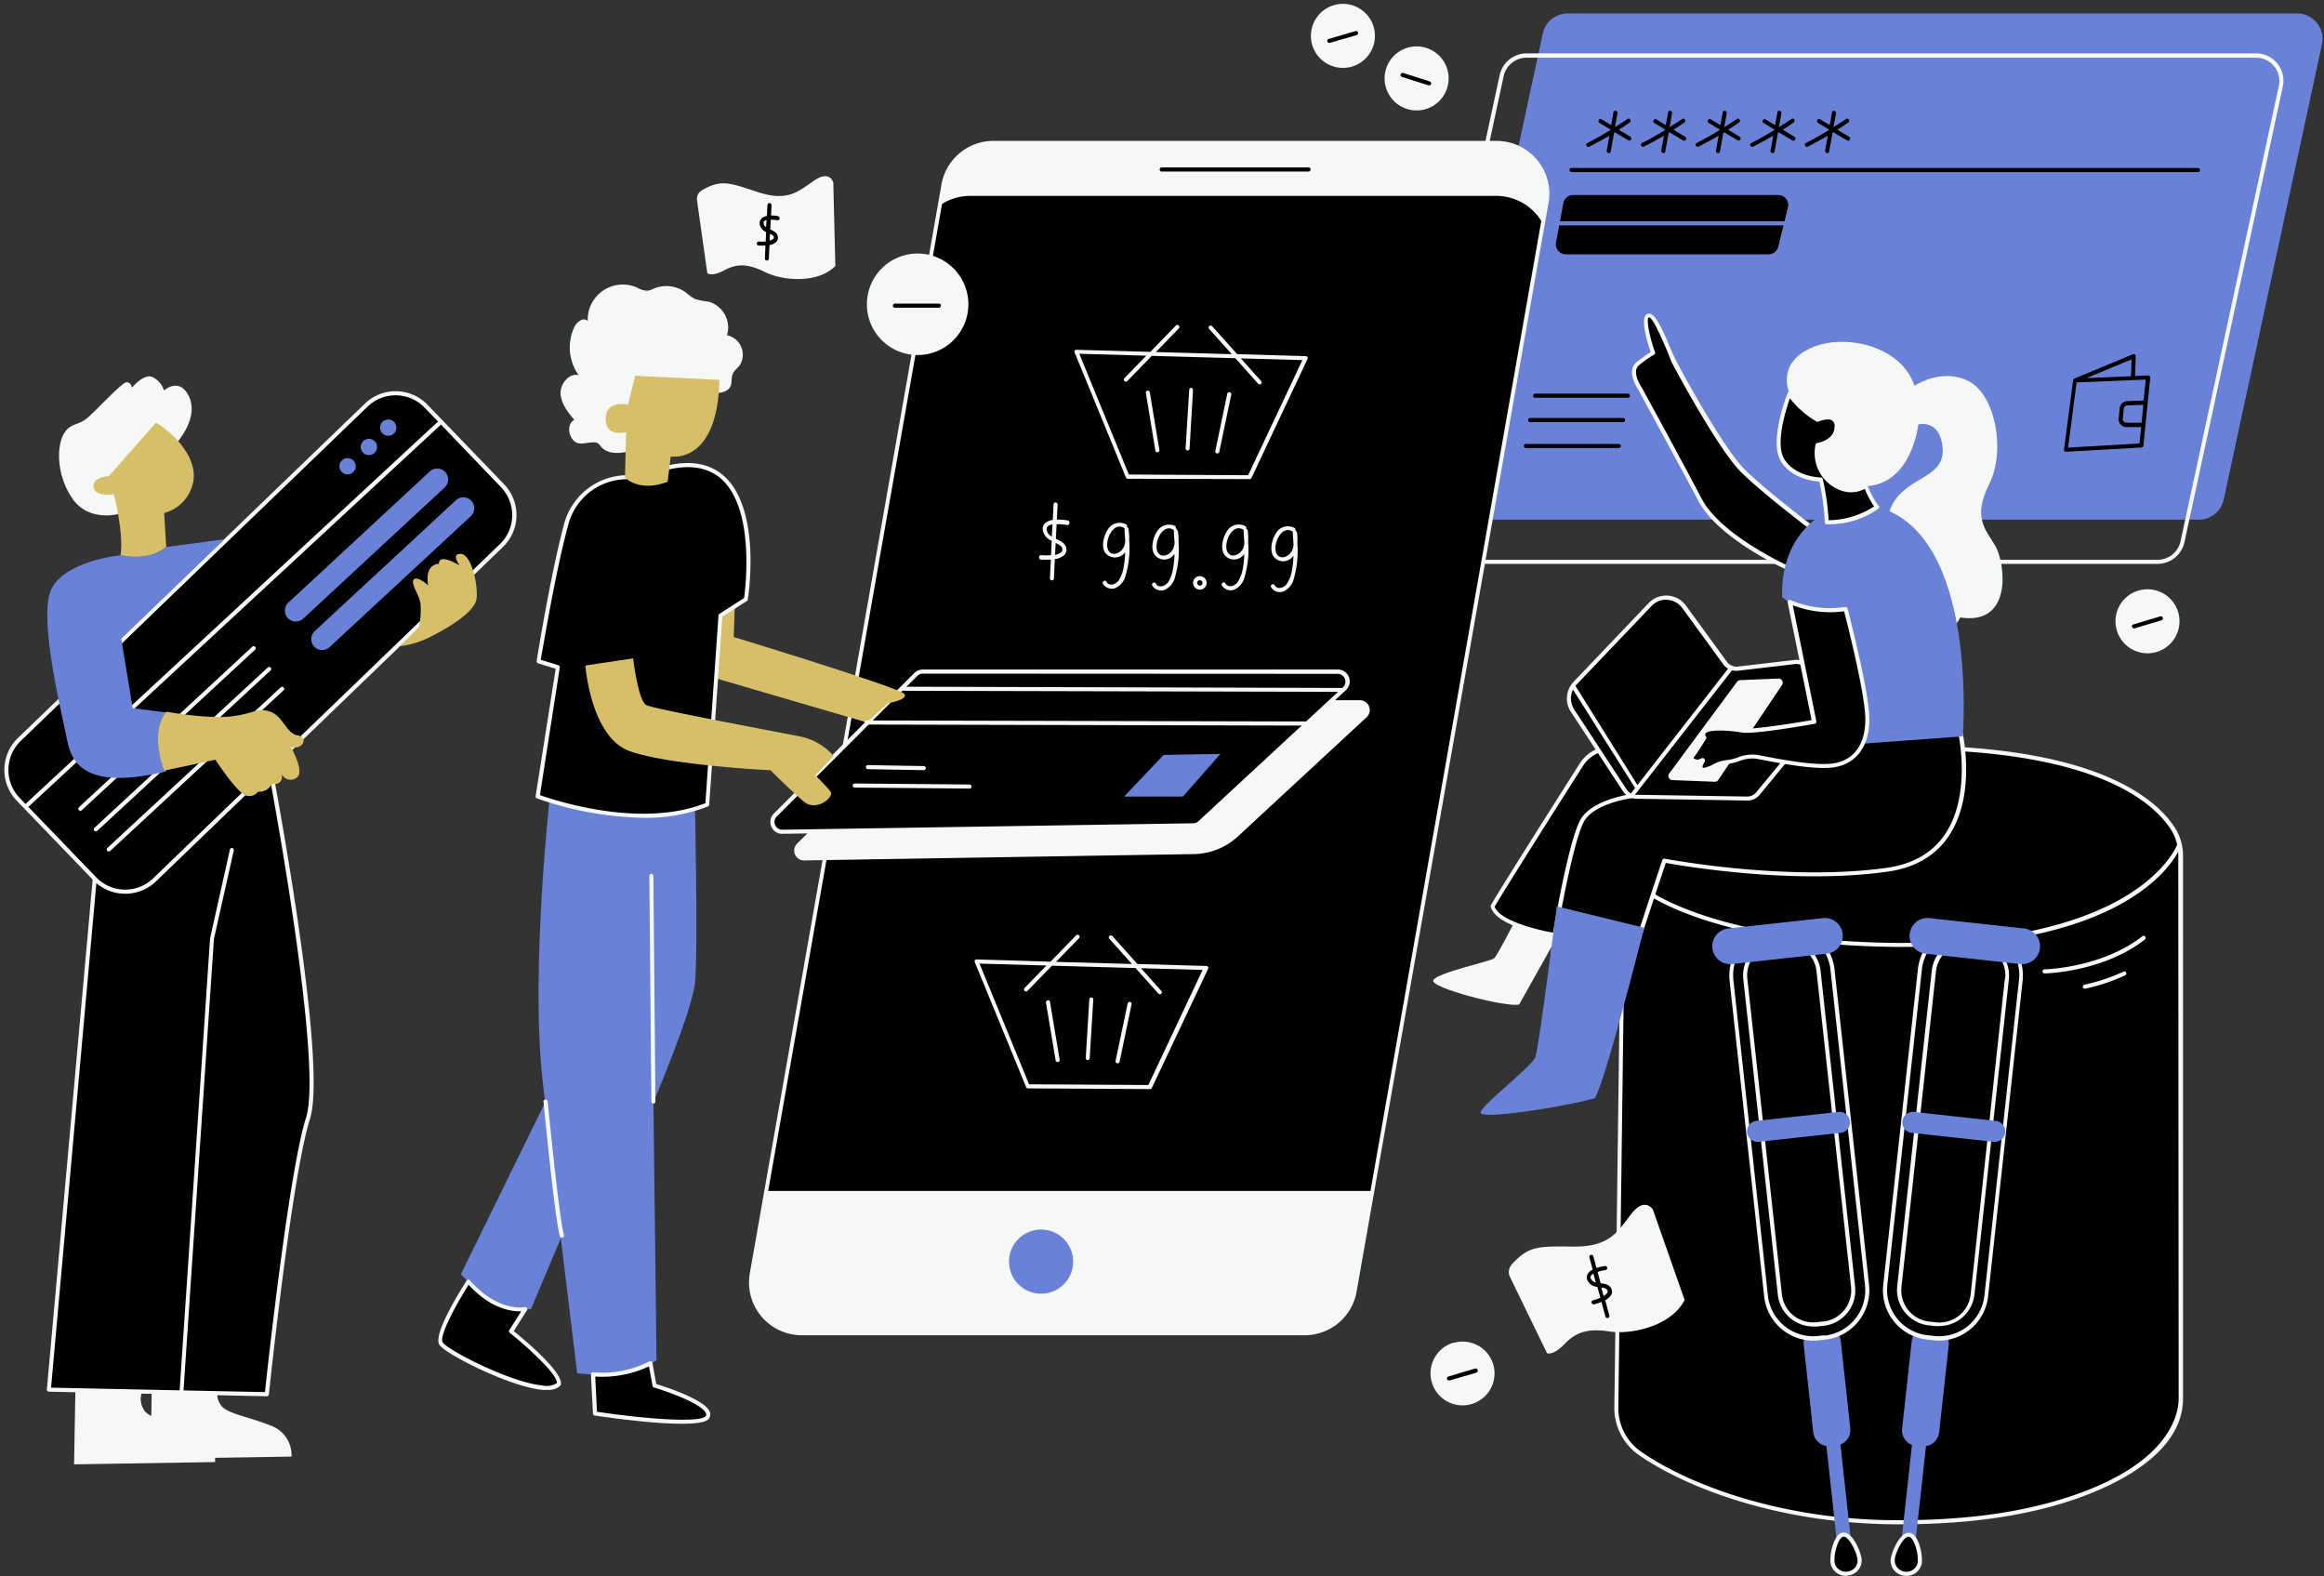 <?xml version="1.0" encoding="UTF-8" standalone="no"?><svg xmlns="http://www.w3.org/2000/svg" xmlns:xlink="http://www.w3.org/1999/xlink" data-name="Layer 2" fill="#f6f8f7" height="288.5" preserveAspectRatio="xMidYMid meet" version="1" viewBox="-0.8 -0.7 425.5 288.5" width="425.5" zoomAndPan="magnify"><rect x="-0.8" y="-0.7" width="425.5" height="288.5" fill="#333333" stroke="none"/><g id="change1_1"><path d="M295.77,161.12s14.14-26.05,56.93-24.93c31,.81,41.12,9.83,44.32,14.73a9.12,9.12,0,0,1,1.45,5V255.3c0,10.43-13.94,16.46-22.19,18.93-9.51,2.84-19.63,3.72-29.53,3.72-23.1,0-39.71-7.38-47.25-12.55a10.18,10.18,0,0,1-4.41-8.51l1.05-76.42Z" fill="#000000" fill-rule="evenodd"/></g><g id="change2_1"><path d="M397.34,150.72c-3.42-5.22-13.76-14.1-44.63-14.91-42.52-1.09-57.13,24.87-57.27,25.13a.41.41,0,0,0-.05.18l.38,19.35-1,76.42a10.51,10.51,0,0,0,4.57,8.82c8.89,6.1,26,12.62,47.46,12.62,11.52,0,21.22-1.22,29.64-3.74,6.75-2,22.45-7.94,22.45-19.29V155.94A9.51,9.51,0,0,0,397.34,150.72Zm.75,104.58c0,2.82-1.58,12.49-21.91,18.57-8.36,2.5-18,3.71-29.43,3.71-21.26,0-38.24-6.45-47-12.49a9.74,9.74,0,0,1-4.25-8.19l1-76.43h0l-.37-19.25c.93-1.61,15.67-25.72,56.54-24.65,30.53.8,40.68,9.47,44,14.57a8.58,8.58,0,0,1,1.14,2.77l0,0c0,.05-1.75,4.63-8.89,9.11-6.5,4.08-18.89,8.88-41.17,8.88h-1.3c-28.55-.24-41.85-7.46-44.23-8.91a.37.37,0,0,0-.39.64c2.41,1.47,15.87,8.78,44.61,9h1.35c38,0,48.09-13.47,50.23-17.43,0,.24,0,.47,0,.71Z" fill="inherit"/></g><g id="change1_2"><path d="M118.28,248.84l.74,4.09s10.89,3.26,9.77,5.68-20.65-.56-20.65-.56l-.37-7.17C114.37,251.26,118.28,248.84,118.28,248.84Zm-33.3-15s-6.14,9.49-5,11.35,18.8,10.6,21.59,7.44c.55-2.23-8.75-9.67-8.75-9.67l2.61-4.1S90.37,240,85,233.86Z" fill="#000000" fill-rule="evenodd"/></g><g id="change2_2"><path d="M52.57,265.93l-14,.23a4.62,4.62,0,0,1,0,.77l-25.81.42L13,254l12.14.28a3.67,3.67,0,0,0,.7,3.49,4.28,4.28,0,0,0,1.06.72L27,253l12.14.28a3.64,3.64,0,0,0,.7,3.49c1.4,1.4,4.74,1.82,8.93,3.49A5.72,5.72,0,0,1,52.57,265.93Z" fill="inherit" fill-rule="evenodd"/></g><g id="change1_3"><path d="M48.33,138.14S58.93,193.4,55.58,204s-7.53,50.51-7.53,50.51l-39.91-.83,8.4-93.53Z" fill="#000000" fill-rule="evenodd"/></g><g id="change2_3"><path d="M48.05,254.89h0l-39.91-.84a.37.37,0,0,1-.27-.13.34.34,0,0,1-.09-.28l8.4-93.52a.4.4,0,0,1,.16-.28l31.78-22a.39.39,0,0,1,.36,0,.41.41,0,0,1,.23.28c.43,2.26,10.58,55.47,7.24,66s-7.48,50-7.52,50.44A.38.38,0,0,1,48.05,254.89Zm-39.5-1.58,39.16.82c.42-3.93,4.36-40.25,7.52-50.24,3.1-9.82-6.06-59.24-7.16-65.11L16.9,160.36Z" fill="inherit"/></g><g id="change2_4"><path d="M20.79,93.4s-5.39,1.49-8.37-2.89-2.79-9.58-1.58-11.72,2.6-1.49,4.37-3,6.33-6.52,7.16-6.52,1,1,1,1,2-2.51,3.62-2a4,4,0,0,1,2.24,2.52s2.51-2.33,4.28.55.28,6.42-2.05,9.12S20.79,93.4,20.79,93.4Z" fill="inherit"/></g><g id="change1_4"><path d="M91,99.15,27.5,160.35a7.75,7.75,0,0,1-11-.2l-14-14.53a7.75,7.75,0,0,1,.2-11l63.51-61.2a7.74,7.74,0,0,1,11,.2l14,14.53A7.75,7.75,0,0,1,91,99.15Z" fill="#000000" fill-rule="evenodd"/></g><g id="change3_1"><path d="M126.47,179c-.56,5.58-7.63,22-7.63,22l.56,47.26c-4.65,3.72-14.52,2.42-14.52,2.42s-1.37-11.32-3-24.71l-5.45,12.92c-6.28,1.39-12.84-6.35-12.84-6.35L99,201.12c-.16-1.41-.31-2.79-.46-4.1-2.23-19.9,1.3-51.53,1.3-51.53,12.65,5.21,26.61,1.49,26.61,1.49S127,173.4,126.47,179Z" fill="#6982d7" fill-rule="evenodd"/></g><g id="change3_2"><path d="M401.79,94.42H268.21a4.64,4.64,0,0,1-4.54-5.62l18-83.37a4.65,4.65,0,0,1,4.54-3.66H419.79a4.64,4.64,0,0,1,4.54,5.62l-18,83.37A4.65,4.65,0,0,1,401.79,94.42Z" fill="#6982d7"/></g><g id="change2_5"><path d="M394.25,102.52H260.67a5,5,0,0,1-4.9-6.08l18-83.37a5.06,5.06,0,0,1,4.91-4H412.26a5,5,0,0,1,4.9,6.08l-18,83.37A5.06,5.06,0,0,1,394.25,102.52ZM278.68,9.86a4.29,4.29,0,0,0-4.17,3.37l-18,83.37a4.27,4.27,0,0,0,4.17,5.17H394.25a4.31,4.31,0,0,0,4.18-3.37l18-83.37a4.27,4.27,0,0,0-4.17-5.17Z" fill="inherit"/></g><g id="change1_5"><path d="M238.06,243.35H146a9.29,9.29,0,0,1-9.15-10.9l35.14-199.3a9.29,9.29,0,0,1,9.15-7.68H273.2a9.3,9.3,0,0,1,9.15,10.91L247.21,235.67A9.29,9.29,0,0,1,238.06,243.35Z" fill="#000000" fill-rule="evenodd"/></g><g id="change2_6"><path d="M238.06,243.72H146a9.67,9.67,0,0,1-9.52-11.34L171.57,33.09a9.66,9.66,0,0,1,9.52-8H273.2a9.66,9.66,0,0,1,9.52,11.34l-35.14,199.3A9.65,9.65,0,0,1,238.06,243.72Zm-57-217.87a8.91,8.91,0,0,0-8.78,7.37L137.17,232.51A8.91,8.91,0,0,0,146,243h92.11a8.9,8.9,0,0,0,8.78-7.36L282,36.31a8.91,8.91,0,0,0-8.78-10.46Z" fill="inherit"/></g><g id="change1_6"><path d="M358.09,133.12s5.4,22.79-13.39,25.39S304,156.84,304,156.84s-9.86,29.39-10.23,32.56h-.08a39.51,39.51,0,0,1-11.27-3.16h0l1.49-15.81s-10.42-1.67-11.35-5.21c.46-1.06,11.95-19.16,16.25-25.94a6.49,6.49,0,0,1,4.58-2.93l46.52-6.29Z" fill="#000000" fill-rule="evenodd"/></g><g id="change2_7"><path d="M293.72,189.77h-.05a39.92,39.92,0,0,1-11.45-3.19.37.37,0,0,1-.22-.38l1.46-15.47c-1.88-.33-10.42-2-11.31-5.42a.36.36,0,0,1,0-.25c.46-1.07,11.54-18.53,16.28-26a6.79,6.79,0,0,1,4.84-3.1l46.52-6.29a.2.2,0,0,1,.11,0l18.24,3.07a.37.37,0,0,1,.3.28c.11.48,2.71,11.8-2.52,19.44-2.44,3.57-6.21,5.72-11.19,6.41-17.4,2.42-37.74-1.1-40.54-1.61-1.06,3.15-9.77,29.25-10.12,32.17a.35.35,0,0,1-.14.25A.38.38,0,0,1,293.72,189.77Zm-11-3.77a39.38,39.38,0,0,0,10.64,3c.9-4.55,9.8-31.1,10.19-32.26a.37.37,0,0,1,.43-.25c.21,0,22.11,4.24,40.62,1.67,4.76-.66,8.35-2.71,10.67-6.09,4.63-6.77,2.81-16.92,2.46-18.61l-17.92-3-46.47,6.29a6,6,0,0,0-4.31,2.75c-7.37,11.59-15.34,24.23-16.17,25.77.91,2.64,8.22,4.36,11,4.81a.37.37,0,0,1,.31.41Z" fill="inherit"/></g><g id="change1_7"><path d="M326.56,103.26s-12.42-5.58-16.05-12.42-11-20.37-11-20.37-2.23-3.14-.42-4.61a17.91,17.91,0,0,1,2.79-2s-2.23-6.35-.91-6.84,3.56,6.07,4.75,8.37,8.72,16.19,12.7,20.1S331,95.93,331,95.93Z" fill="#000000" fill-rule="evenodd"/></g><g id="change2_8"><path d="M326.56,103.63a.37.37,0,0,1-.15,0c-.52-.23-12.58-5.71-16.23-12.59s-10.95-20.23-11-20.36-2.39-3.41-.33-5.08a23.09,23.09,0,0,1,2.57-1.84c-.73-2.14-2-6.48-.58-7,1.22-.45,2.41,2.1,4.08,6,.42,1,.82,1.92,1.13,2.52,1.31,2.53,8.75,16.18,12.63,20s12.43,10.3,12.52,10.36a.4.4,0,0,1,.1.5l-4.4,7.32A.36.36,0,0,1,326.56,103.63ZM301.14,57.41h-.06c-.45.17-.05,3,1.13,6.36a.36.36,0,0,1-.18.46,18.91,18.91,0,0,0-2.72,1.91c-1.52,1.23.46,4.07.48,4.1s7.47,13.65,11,20.41c3.22,6.06,13.66,11.21,15.57,12.11l4-6.74c-1.49-1.14-8.77-6.74-12.33-10.23-3.95-3.88-11.45-17.64-12.76-20.18C305,65,304.64,64,304.21,63,303.55,61.49,301.82,57.41,301.14,57.41Z" fill="inherit"/></g><g id="change2_9"><path d="M326.84,71.3s-2.51-5.3,3.77-8.23,16.74-.42,19.11,6.84c0,0,5-3.35,9.91-.84s6.84,12.7,3.77,18.84-.7,8.23,1.11,11.3,3.35,14.65-6.42,13.12c0,0-4.18,8.51-11.58,3.07s.42-14.24.42-14.24-3.91-4.88-1.12-9.76,9.49-4.61,9.07-10.05S350.42,77,350.42,77s-1.12,10.89-9.63,11.31l-3.07,2.79-3.07-.28-3.21-6-3.35-6.7Z" fill="inherit"/></g><g id="change2_10"><path d="M171.28,36.89l.66-3.74a9.29,9.29,0,0,1,9.15-7.68H273.2a9.3,9.3,0,0,1,9.15,10.91l-.68,3.84a9.7,9.7,0,0,0-8.52-5.06H176.81A9.72,9.72,0,0,0,171.28,36.89ZM139.47,217.3l-2.67,15.15a9.29,9.29,0,0,0,9.15,10.9h92.11a9.29,9.29,0,0,0,9.15-7.68l3.24-18.37Z" fill="inherit" fill-rule="evenodd"/></g><g id="change2_11"><path d="M145.19,153.68,170.91,128a1.79,1.79,0,0,1,1.27-.53h76a1.8,1.8,0,0,1,1.22,3.13l-23.54,21.8a12.11,12.11,0,0,1-8.06,3.24l-71.27,1.16A1.8,1.8,0,0,1,145.19,153.68Z" fill="inherit"/></g><g id="change1_8"><path d="M141.15,148.48l25.72-25.72a1.8,1.8,0,0,1,1.27-.53h76a1.81,1.81,0,0,1,1.23,3.13l-26.45,24.5a1.83,1.83,0,0,1-1.2.48l-75.23,1.22A1.8,1.8,0,0,1,141.15,148.48Z" fill="#000000" fill-rule="evenodd"/></g><g id="change2_12"><path d="M142.42,151.93a2.13,2.13,0,0,1-2-1.33,2.15,2.15,0,0,1,.46-2.38L166.6,122.5a2.19,2.19,0,0,1,1.54-.64h76a2.17,2.17,0,0,1,1.48,3.77l-26.45,24.5a2.13,2.13,0,0,1-1.44.58l-75.23,1.22Zm25.72-29.32a1.42,1.42,0,0,0-1,.42l-25.71,25.72a1.39,1.39,0,0,0-.31,1.56,1.41,1.41,0,0,0,1.31.87h0L217.68,150a1.37,1.37,0,0,0,.94-.38l26.45-24.5a1.42,1.42,0,0,0-1-2.47Zm-27,25.87h0Z" fill="inherit"/></g><g id="change4_1"><path d="M133.72,110.51l-.18,5.4s30.51,9.3,31.25,10.42-3,1.67-3,1.67l-3.91,3.54-27.35-8,.56-11.54Z" fill="#d7be69"/></g><g id="change3_3"><path d="M222.65,137.3l-6.88,7.82H205l7.25-7.63Z" fill="#6982d7"/></g><g id="change2_13"><path d="M168.33,140.28h0l-10.23-.18a.38.38,0,0,1-.37-.38.37.37,0,0,1,.37-.37h0l10.23.18a.38.38,0,0,1,.37.39A.37.37,0,0,1,168.33,140.28Zm8.74,3a.37.37,0,0,0-.37-.38l-21-.18h0a.37.37,0,0,0-.38.37.38.38,0,0,0,.37.38l21,.18h0A.36.36,0,0,0,177.07,143.26Zm61.59-11.54a.38.38,0,0,0-.38-.37l-80.37-.19h0a.38.38,0,1,0,0,.75l80.37.19h0A.38.38,0,0,0,238.66,131.72Zm6.51-6.14a.38.38,0,0,0-.38-.37L164.42,125h0a.38.38,0,1,0,0,.75l80.37.19h0A.38.38,0,0,0,245.17,125.58Z" fill="inherit"/></g><g id="change2_14"><path d="M250.69,4.19A5.86,5.86,0,1,1,243.4.25,5.86,5.86,0,0,1,250.69,4.19Zm9.65,3.88a5.86,5.86,0,1,0,3.81,7.36A5.85,5.85,0,0,0,260.34,8.07Z" fill="inherit" fill-rule="evenodd"/></g><g id="change1_9"><path d="M242.59,7.16a.38.38,0,0,1-.36-.27.36.36,0,0,1,.25-.46L247.38,5a.36.36,0,0,1,.46.25.38.38,0,0,1-.25.47L242.7,7.14A.23.23,0,0,1,242.59,7.16Zm18.63,7.52a.38.38,0,0,0-.25-.47l-4.86-1.55a.38.38,0,0,0-.47.25.36.36,0,0,0,.24.47l4.87,1.54a.22.22,0,0,0,.11,0A.38.38,0,0,0,261.22,14.68Z" fill="#000000"/></g><g id="change2_15"><path d="M238.58,64.67a.35.35,0,0,0-.3-.18l-12.56-.36L221.12,59a.37.37,0,0,0-.53,0,.38.38,0,0,0,0,.53l4.13,4.6-13.89-.39,4.2-4.33a.37.37,0,0,0-.54-.52l-4.68,4.82-13.53-.38a.35.35,0,0,0-.32.16.36.36,0,0,0,0,.35l9.38,22.86a.39.39,0,0,0,.34.24L228,87h0a.38.38,0,0,0,.34-.22L238.6,65A.34.34,0,0,0,238.58,64.67ZM227.72,86.29l-21.84-.13-9.07-22.1,12.26.35-4,4.11a.37.37,0,0,0,0,.53.36.36,0,0,0,.26.11.39.39,0,0,0,.27-.11l4.48-4.61,15.3.43,4.17,4.67a.39.39,0,0,0,.28.12.38.38,0,0,0,.25-.09.37.37,0,0,0,0-.53l-3.7-4.14,11.27.32Zm-18-15.18,1.75,10.54a.38.38,0,0,1-.31.44h-.06a.38.38,0,0,1-.37-.31L209,71.23a.36.36,0,0,1,.31-.43A.37.37,0,0,1,209.71,71.11Zm14.91.44L222.44,82a.38.38,0,0,1-.37.3H222a.38.38,0,0,1-.29-.45l2.19-10.46a.37.37,0,1,1,.73.15Zm-7-.85L217,81.41a.37.37,0,0,1-.38.35h0a.37.37,0,0,1-.35-.39l.66-10.72a.35.35,0,0,1,.39-.35A.38.38,0,0,1,217.61,70.7ZM220,176.12l-12.55-.36-4.6-5.13a.37.37,0,0,0-.53,0,.38.38,0,0,0,0,.53l4.12,4.6-13.89-.39,4.21-4.33a.37.37,0,0,0-.54-.52l-4.68,4.82L178,174.92a.37.37,0,0,0-.32.17.36.36,0,0,0,0,.35l9.39,22.86a.37.37,0,0,0,.34.23l22.34.13h0a.38.38,0,0,0,.34-.21l10.3-21.8a.34.34,0,0,0,0-.35A.35.35,0,0,0,220,176.12Zm-10.55,21.79-21.84-.13-9.07-22.09,12.25.35-4,4.11a.38.38,0,0,0,.27.64.36.36,0,0,0,.27-.12l4.48-4.6,15.29.43,4.18,4.67a.39.39,0,0,0,.28.12.38.38,0,0,0,.25-.09.37.37,0,0,0,0-.53l-3.7-4.14,11.27.32Zm-18-15.18,1.76,10.55a.38.38,0,0,1-.31.43h-.06a.38.38,0,0,1-.37-.32l-1.76-10.54a.39.39,0,0,1,.31-.44A.38.38,0,0,1,191.47,182.73Zm14.92.45-2.18,10.47a.38.38,0,0,1-.37.29h-.08a.39.39,0,0,1-.29-.45L205.66,183a.37.37,0,0,1,.44-.29A.39.39,0,0,1,206.39,183.18Zm-7-.86L198.71,193a.37.37,0,0,1-.37.35h0a.37.37,0,0,1-.35-.4l.65-10.71a.38.38,0,0,1,.4-.35A.36.36,0,0,1,199.37,182.32Zm-9.58-80.57c.09,0,.39,0,.81,0s.62,0,1,0l-.17,3.4a.38.38,0,0,0,.36.39h0a.37.37,0,0,0,.37-.36l.17-3.53a3.39,3.39,0,0,0,1.67-.7,1.4,1.4,0,0,0,.46-1c0-1.11-1-1.58-1.88-2l-.06,0,.13-2.69a10,10,0,0,1,1.86.14A.37.37,0,0,0,195,95a.37.37,0,0,0-.3-.43,9.8,9.8,0,0,0-2-.16l.14-2.74a.39.39,0,0,0-.36-.4.37.37,0,0,0-.39.36l-.14,2.85a2.65,2.65,0,0,0-1.35.54,1.44,1.44,0,0,0-.48,1.26,2.52,2.52,0,0,0,1.64,2l-.13,2.64a10.65,10.65,0,0,1-1.77,0,.36.36,0,0,0-.4.35A.37.37,0,0,0,189.79,101.75Zm1.06-5.49a.69.69,0,0,1,.23-.64,1.67,1.67,0,0,1,.81-.34l-.11,2.23A1.58,1.58,0,0,1,190.85,96.26Zm1.63,2.44c.76.36,1.23.65,1.23,1.2a.64.64,0,0,1-.22.49,2.46,2.46,0,0,1-1.12.47ZM204,105.59c-.5.66-1.71,1.12-2.22.2-.23-.43-.87-.05-.64.38a1.89,1.89,0,0,0,2.31.76,3.46,3.46,0,0,0,1.86-2.33,17.77,17.77,0,0,0,.63-6.42,10.82,10.82,0,0,0-.12-2.06.39.39,0,0,0-.28-.33.37.37,0,0,0-.13-.48,2.53,2.53,0,0,0-3.43,1c-.71,1.1-1.19,3-.44,4.18a2.31,2.31,0,0,0,3.66-.1,15.76,15.76,0,0,1-.23,2.47A6.64,6.64,0,0,1,204,105.59Zm.82-5.94c-.49.87-1.91,1.54-2.62.51-1-1.5.76-5.55,2.83-4.2l.06,0a.51.51,0,0,0,0,.13c0,.76.1,1.52.13,2.28A3.3,3.3,0,0,1,204.84,99.65Zm8.21,6.27c-.5.66-1.71,1.11-2.21.2-.23-.43-.88-.05-.65.37a1.89,1.89,0,0,0,2.31.77,3.46,3.46,0,0,0,1.86-2.33,18,18,0,0,0,.64-6.42,11.7,11.7,0,0,0-.13-2.06,1.07,1.07,0,0,1-.41-.81,2.54,2.54,0,0,0-3.43,1c-.71,1.1-1.18,3-.44,4.18a2.21,2.21,0,0,0,3.31.29,4.38,4.38,0,0,0,.36-.39,17.07,17.07,0,0,1-.24,2.47A6.55,6.55,0,0,1,213.05,105.92Zm.82-5.94c-.49.87-1.9,1.54-2.61.51-1-1.5.75-5.55,2.82-4.2l.06,0a.59.59,0,0,0,0,.14c0,.76.1,1.52.13,2.28A3.3,3.3,0,0,1,213.87,100Zm13.78-3.55a.4.4,0,0,0-.28-.34.36.36,0,0,0-.13-.47,2.53,2.53,0,0,0-3.43,1c-.71,1.11-1.19,3-.44,4.19a2.19,2.19,0,0,0,3.3.29,2.25,2.25,0,0,0,.36-.4,15.89,15.89,0,0,1-.23,2.48,6.69,6.69,0,0,1-1,2.71c-.5.66-1.72,1.11-2.22.19-.23-.42-.88,0-.64.38a1.88,1.88,0,0,0,2.31.76,3.4,3.4,0,0,0,1.85-2.33,17.53,17.53,0,0,0,.64-6.41A10.72,10.72,0,0,0,227.65,96.43Zm-1,3.53c-.49.87-1.91,1.53-2.62.5-1-1.5.76-5.54,2.83-4.19l.06,0a.59.59,0,0,0,0,.14c0,.75.1,1.51.13,2.27A3.54,3.54,0,0,1,226.65,100Zm10-3.2a.4.4,0,0,0-.28-.34.36.36,0,0,0-.13-.47,2.52,2.52,0,0,0-3.43,1c-.71,1.11-1.19,3-.44,4.19a2.21,2.21,0,0,0,3.31.29,4.48,4.48,0,0,0,.36-.4,16.94,16.94,0,0,1-.24,2.47,6.54,6.54,0,0,1-1,2.72c-.5.66-1.71,1.11-2.21.19-.24-.42-.88,0-.65.38a1.88,1.88,0,0,0,2.31.76,3.44,3.44,0,0,0,1.86-2.33,18,18,0,0,0,.64-6.41A11.57,11.57,0,0,0,236.68,96.76Zm-1,3.52c-.49.88-1.9,1.54-2.62.51-1-1.5.76-5.54,2.83-4.19l.06,0a.52.52,0,0,0,0,.14c0,.75.1,1.51.13,2.27A3.24,3.24,0,0,1,235.68,100.28ZM220.12,106a1.24,1.24,0,1,0-1.24,1.24A1.24,1.24,0,0,0,220.12,106Zm-1.73,0a.49.49,0,1,1,.49.49A.49.49,0,0,1,218.39,106Z" fill="inherit"/></g><g id="change1_10"><path d="M238.84,30.7h-27a.38.38,0,0,1,0-.75h27a.38.38,0,0,1,0,.75Z" fill="#000000"/></g><g id="change3_4"><path d="M195.68,230.23a5.87,5.87,0,1,1-5.86-5.86A5.86,5.86,0,0,1,195.68,230.23Z" fill="#6982d7"/></g><g id="change2_16"><path d="M176.5,55a9.29,9.29,0,1,1-9.29-9.29A9.29,9.29,0,0,1,176.5,55ZM126.82,36,128.7,49.3s.74.75,3.16-.55,4.47-1.12,7.44.37,9.49,2.23,12.84-1.12l-.37-15.25s-.56-2.42-3.54-.38-4.83,3.91-10.41,2.05c-5.11-1.7-6.64-2.31-10.13-.27A1.81,1.81,0,0,0,126.82,36Z" fill="inherit" fill-rule="evenodd"/></g><g id="change3_5"><path d="M342.88,92.09c18.7,4.89,15.68,42,15.68,42l-19.07,1.39-3-24.37c-7.12,1-11-2.51-11-2.51C325.16,96.28,334,92.93,334,92.93Z" fill="#6982d7"/></g><g id="change1_11"><path d="M332,76.19s3.49-1.54,3.49,1.25S332,80.79,332,80.79a6.9,6.9,0,0,0,4.74,8.1,5.4,5.4,0,0,0,4.05-.56s1.54,3.49,2.09,3.76a15.53,15.53,0,0,1-9.2,2.8,43.31,43.31,0,0,0-1.12-7.82s-4.75,0-7-3.49,1.26-12.28,1.26-12.28C328,73.82,332,76.19,332,76.19Z" fill="#000000" fill-rule="evenodd"/></g><g id="change2_17"><path d="M334.06,95.27h-.41a.38.38,0,0,1-.35-.36,42.33,42.33,0,0,0-1-7.46c-1.11-.07-5-.51-7-3.65-2.31-3.61,1.07-12.26,1.22-12.62a.37.37,0,0,1,.34-.24.38.38,0,0,1,.35.22c.93,2.1,4.11,4.16,4.85,4.62.55-.21,2.07-.71,3.05-.06a1.91,1.91,0,0,1,.78,1.73c0,2.3-2.17,3.37-3.53,3.67a6.53,6.53,0,0,0,4.54,7.42A5,5,0,0,0,340.6,88a.37.37,0,0,1,.31,0,.39.39,0,0,1,.23.21,16.78,16.78,0,0,0,1.92,3.58.36.36,0,0,1,.2.3.39.39,0,0,1-.15.33A15.6,15.6,0,0,1,334.06,95.27ZM326.91,72.2c-.77,2.19-2.74,8.47-1,11.18,2.09,3.27,6.61,3.32,6.66,3.32a.36.36,0,0,1,.36.28A44.4,44.4,0,0,1,334,94.52,15.4,15.4,0,0,0,342.32,92a18.88,18.88,0,0,1-1.71-3.2,5.42,5.42,0,0,1-4,.4,7.26,7.26,0,0,1-5-8.51.38.38,0,0,1,.31-.31c.13,0,3.17-.54,3.17-3a1.22,1.22,0,0,0-.44-1.11c-.68-.44-2.05,0-2.52.2a.37.37,0,0,1-.34,0A17.06,17.06,0,0,1,326.91,72.2Z" fill="inherit"/></g><g id="change2_18"><path d="M283.86,170.8h-.06a.38.38,0,0,1-.31-.43c.12-.73,3-18,5.27-21.36s8.82-4.31,9.1-4.35a.38.38,0,0,1,.1.75c-.07,0-6.47.85-8.58,4s-5.12,20.88-5.15,21.06A.38.38,0,0,1,283.86,170.8Z" fill="inherit"/></g><g id="change1_12"><path d="M296.7,144l-9.57-14.57a4.1,4.1,0,0,1,.46-5.07L301.32,110a4.09,4.09,0,0,1,6.26.42l7.5,10.28a2.54,2.54,0,0,0,2.35,1l10.44-1.22a2.56,2.56,0,0,1,2.82,2.1L332,130a2.57,2.57,0,0,1-.55,2l-10.29,12.5a2.58,2.58,0,0,1-2,.93l-20.31-.33A2.54,2.54,0,0,1,296.7,144Z" fill="#000000" fill-rule="evenodd"/></g><g id="change2_19"><path d="M319.14,145.84h-.05l-20.3-.33a2.9,2.9,0,0,1-2.4-1.31l-9.57-14.58a4.44,4.44,0,0,1,.5-5.53l13.73-14.39a4.45,4.45,0,0,1,6.83.46l7.5,10.28a2.18,2.18,0,0,0,2,.88l10.44-1.22a2.93,2.93,0,0,1,3.23,2.41l1.26,7.42a2.94,2.94,0,0,1-.63,2.35l-10.29,12.5A2.9,2.9,0,0,1,319.14,145.84Zm-14.86-36.77a3.69,3.69,0,0,0-2.69,1.15l-13.73,14.39a3.68,3.68,0,0,0-.41,4.6L297,143.78h0a2.14,2.14,0,0,0,1.78,1l20.3.33h0a2.16,2.16,0,0,0,1.68-.79l10.29-12.5a2.21,2.21,0,0,0,.47-1.75l-1.26-7.41a2.18,2.18,0,0,0-2.4-1.8l-10.44,1.22a2.92,2.92,0,0,1-2.71-1.18l-7.49-10.28a3.71,3.71,0,0,0-2.76-1.52Z" fill="inherit"/></g><g id="change2_20"><path d="M316.53,121.72l-17.16,22a.39.39,0,0,1-.15.19h0l-1,1.31a.37.37,0,0,1-.29.14.4.4,0,0,1-.23-.08.38.38,0,0,1-.07-.53l.94-1.2L287,125.22a.37.37,0,0,1,.11-.51.38.38,0,0,1,.52.11L299,143l16.9-21.7a.37.37,0,1,1,.59.46Z" fill="inherit"/></g><g id="change2_21"><path d="M304.81,140.89l12.42-16.78a.74.74,0,0,1,.58-.31l7-.29a.76.76,0,0,1,.66,1.18l-11.67,17.38a.74.74,0,0,1-.66.33l-7.72-.3A.76.76,0,0,1,304.81,140.89Z" fill="inherit"/></g><g id="change1_13"><path d="M326.93,109.49l4.47,21.93s-11.1,2-13.19,1.6-8.37-1-7,1.33c0,0-1.53,2.51-2.16,3.28s.63,1.39,1.61.91-.77,1,.13,1.6,2.73-1.26,4.47-1.32,3.49-1.33,5.51-1,9.91,2.09,13.89,1.6,6.48-3.56,6.41-8.65-4-20-4-20A18.57,18.57,0,0,1,326.93,109.49Z" fill="#000000" fill-rule="evenodd"/></g><g id="change2_22"><path d="M311.22,140.63a1.09,1.09,0,0,1-.6-.17,1,1,0,0,1-.31-1.41,1.68,1.68,0,0,1-1.59-.47.9.9,0,0,1,.06-1.19c.51-.62,1.66-2.47,2-3.06a1.15,1.15,0,0,1,0-1.18c1-1.48,6.37-.67,7.43-.5,1.56.26,8.76-.85,12.68-1.53l-4.39-21.56a.38.38,0,0,1,.13-.36.39.39,0,0,1,.39-.06,18.29,18.29,0,0,0,10,1.26.38.38,0,0,1,.44.27c.16.62,3.92,15,4,20.12s-2.45,8.5-6.75,9c-3.43.42-9.7-.79-12.71-1.37l-1.28-.24a6.55,6.55,0,0,0-3.16.47,9.06,9.06,0,0,1-2.28.51A6,6,0,0,0,313,140,4.62,4.62,0,0,1,311.22,140.63Zm-.28-2.56a.4.4,0,0,1,.3.12c.23.24.08.52-.06.79-.28.52-.33.74-.17.84s1-.17,1.69-.51a6.65,6.65,0,0,1,2.57-.87,7.9,7.9,0,0,0,2.07-.48,7.25,7.25,0,0,1,3.52-.49l1.3.24c3,.58,9.16,1.77,12.47,1.36,3.94-.48,6.16-3.5,6.09-8.27-.06-4.57-3.3-17.36-3.88-19.6a19.09,19.09,0,0,1-9.4-1.11l4.32,21.25a.41.41,0,0,1-.05.29.38.38,0,0,1-.25.16c-.45.08-11.18,2-13.31,1.6-2.9-.48-6.19-.54-6.69.18,0,.05-.14.19.1.59a.37.37,0,0,1,0,.39c-.06.1-1.55,2.54-2.19,3.32-.13.15-.08.21-.05.25a1.1,1.1,0,0,0,1.2.08A1,1,0,0,1,310.94,138.07Zm0,.74Z" fill="inherit"/></g><g id="change2_23"><path d="M283.86,170.42l-.09,1.3-6.42,11.44c-2.05.66-16.56-3.07-15.72-4.46s10.6-3.44,11.16-4,3.54-6.33,3.54-6.33Z" fill="inherit"/></g><g id="change3_6"><path d="M300.23,169.12s-7.24,28.73-9.06,31.21c-5.26,1.53-20.92,4-20.89,2.65s9.41-8.42,10.05-10.23,3.9-27.54,3.9-27.54C289.44,166.51,300.23,169.12,300.23,169.12Z" fill="#6982d7"/></g><g id="change2_24"><path d="M373.54,177.49a.37.37,0,0,1-.38-.37.38.38,0,0,1,.37-.38c.1,0,10.48-.25,17.91-6.06a.38.38,0,0,1,.53.07.37.37,0,0,1-.06.52c-7.64,6-18.26,6.22-18.37,6.22Zm7.49,2.78a34.11,34.11,0,0,0,7.27-2.44.36.36,0,0,0,.18-.49.37.37,0,0,0-.5-.18,33.92,33.92,0,0,1-7.11,2.38.37.37,0,0,0,.08.74Z" fill="inherit"/></g><g id="change2_25"><path d="M398,111.35a5.86,5.86,0,1,1-7.29-3.94A5.87,5.87,0,0,1,398,111.35ZM275.67,233.08,282.45,247s1.08.55,3.26-1.73,4.49-2.81,8.28-2.23,11.17-.92,13.65-5.77l-5.81-16.55s-1.47-2.45-4,.84-3.91,6-10.67,5.93c-6.19-.06-8.08-.19-11.18,3.29A2.06,2.06,0,0,0,275.67,233.08Zm-10.37,12a5.86,5.86,0,1,0,7.29,3.94A5.86,5.86,0,0,0,265.3,245.13Z" fill="inherit" fill-rule="evenodd"/></g><g id="change2_26"><path d="M124.09,259.92c-1.51,0-3.49-.08-6.08-.31-5-.44-9.88-1.19-9.93-1.19a.38.38,0,0,1-.31-.35l-.38-7.17a.41.41,0,0,1,.11-.28.34.34,0,0,1,.29-.11,19.12,19.12,0,0,0,10.29-2,.36.36,0,0,1,.35,0,.35.35,0,0,1,.22.27l.7,3.87c1.58.48,8.76,2.79,9.77,5a1.3,1.3,0,0,1,0,1.09C129,259.12,128.6,259.92,124.09,259.92Zm-15.59-2.2c9.38,1.41,19.33,2.07,19.95.73a.51.51,0,0,0,0-.47c-.79-1.75-7.13-4-9.51-4.69a.35.35,0,0,1-.26-.29l-.66-3.58a20.17,20.17,0,0,1-9.84,1.86Zm-9.12-4a8.26,8.26,0,0,1-.84,0c-6-.55-17.91-6.61-18.91-8.27-1.17-2,4-10.13,5-11.74a.39.39,0,0,1,.29-.17.39.39,0,0,1,.31.12c5.19,5.91,10,4.92,10.06,4.91a.37.37,0,0,1,.39.57l-2.42,3.81c2,1.65,9.17,7.61,8.61,9.84a.3.3,0,0,1-.08.16A3.11,3.11,0,0,1,99.38,253.71ZM85,234.48c-2.45,3.86-5.42,9.43-4.75,10.54.8,1.34,12.36,7.36,18.32,7.9a3.47,3.47,0,0,0,2.59-.45c.14-1.55-5.18-6.43-8.63-9.2a.36.36,0,0,1-.08-.49l2.18-3.44C93,239.39,89.17,239,85,234.48Z" fill="inherit"/></g><g id="change2_27"><path d="M118.84,201.31a.39.39,0,0,1-.38-.38l-.37-41.3a.38.38,0,0,1,.37-.38h0a.38.38,0,0,1,.37.38l.37,41.3a.37.37,0,0,1-.37.38ZM102.2,225.85a.39.39,0,0,0,.26-.47c-.92-3.13-2.95-24.27-3-24.48a.36.36,0,0,0-.41-.34.37.37,0,0,0-.34.41c.09.87,2.06,21.42,3,24.62a.37.37,0,0,0,.36.27Z" fill="inherit"/></g><g id="change1_14"><path d="M121.82,84.84c18.41-3.91,14,24.18,14,24.18l-4.65,3-2.42,34.61c-13.21,5.39-31.07-1.49-31.07-1.49l3.72-23.63-3.53-1.12s2.6-16.18,5-24.93a11.58,11.58,0,0,1,10.79-8.74Z" fill="#000000" fill-rule="evenodd"/></g><g id="change2_28"><path d="M117,149a61.86,61.86,0,0,1-19.5-3.56.38.38,0,0,1-.23-.41l3.67-23.31-3.23-1a.38.38,0,0,1-.25-.42c0-.16,2.63-16.3,5-25a12,12,0,0,1,11.1-9l8.15-1.86c4.32-.91,7.77-.17,10.26,2.19,6.62,6.3,4.25,21.77,4.15,22.42a.39.39,0,0,1-.17.26l-4.49,2.88-2.41,34.41a.37.37,0,0,1-.23.32A31.42,31.42,0,0,1,117,149Zm-18.94-4.16c2.32.83,18.29,6.23,30.29,1.48l2.4-34.38a.4.4,0,0,1,.17-.28l4.51-2.89c.24-1.69,2-15.91-3.95-21.59-2.3-2.19-5.53-2.87-9.58-2l-8.18,1.85h-.08a11.13,11.13,0,0,0-10.43,8.47c-2.2,7.95-4.58,22.26-5,24.57l3.22,1a.38.38,0,0,1,.26.42Z" fill="inherit"/></g><g id="change4_2"><path d="M106.37,121.12l8.75-1.3s.93,7.81,2.42,8.55,24.55,5,28.28,5.77a11,11,0,0,1,6,3.54l-3.35,3.53s2.05,2,2.79,3-2.6,3.72-4.84,1.86-6.14-5.77-6.14-5.77-18.79-.93-25.86-3.53S106.37,121.12,106.37,121.12Z" fill="#d7be69"/></g><g id="change2_29"><path d="M134.64,66.16c-.45.59-1.1,1-1.34,1.75s-.07,1.32-.29,1.93c-.51,1.45-2.51,1.52-4,1.32l-11.39,9.65s-6.49,3.14-8.57,0c-.87-1.33-3.32.32-4.58-.65s-1.51-3.26-.12-4c-1.2-1.39-2.41-3-2.51-4.78s1.51-3.83,3.3-3.41a8.76,8.76,0,0,1-.78-8.81c.46-1,1.77-1.89,2.45-1.07a6.42,6.42,0,0,1,9-6.16,4.14,4.14,0,0,0,1.93.59,4.44,4.44,0,0,0,1.21-.41,6,6,0,0,1,5.78.7,10.77,10.77,0,0,0,1.66,1.2,12.31,12.31,0,0,0,2.5.5,4.92,4.92,0,0,1,3.42,6.16A3.63,3.63,0,0,1,134.64,66.16Z" fill="inherit" fill-rule="evenodd"/></g><g id="change4_3"><path d="M115.49,68.09l15.44.75c-.37,15.63-8.93,14-8.93,14l-.56,4.65c-5.21,2-7.81-.74-7.81-.74l.19-8.37s-3.73,1.11-3.73-2.42,4.1-2.61,4.1-2.61Z" fill="#d7be69"/></g><g id="change1_15"><path d="M402,30.42a.37.37,0,0,1-.37.38H286.93a.37.37,0,0,1-.37-.38.36.36,0,0,1,.37-.37h114.7A.36.36,0,0,1,402,30.42ZM297.26,71.35h-17a.37.37,0,0,0-.37.37.38.38,0,0,0,.37.38h17a.38.38,0,0,0,.37-.38A.37.37,0,0,0,297.26,71.35Zm-.84,4.46h-17a.38.38,0,1,0,0,.75h17a.38.38,0,0,0,0-.75Zm-.84,4.75h-17a.37.37,0,0,0-.38.37.38.38,0,0,0,.38.38h17a.38.38,0,0,0,.38-.38A.37.37,0,0,0,295.58,80.56Zm-5.39-54.42c1.25-.64,2.47-1.31,3.67-2-.16.91-.32,1.81-.49,2.72-.08.47.64.67.73.2.2-1.15.41-2.3.62-3.44l.15-.1L297.36,25a.38.38,0,0,0,.38-.65l-2.15-1.3c.68-.44,1.36-.88,2-1.34.4-.27,0-.92-.38-.64-.76.52-1.54,1-2.33,1.52.15-.84.3-1.69.46-2.54.08-.47-.64-.67-.73-.2l-.42,2.36-1.77-1.07c-.41-.25-.79.4-.38.65l2,1.21,0,.12c-1.38.84-2.79,1.64-4.23,2.37C289.38,25.71,289.76,26.36,290.19,26.14Zm10,0c1.24-.64,2.47-1.31,3.67-2-.16.91-.33,1.81-.49,2.72-.08.47.64.67.72.2.21-1.15.42-2.3.62-3.44l.16-.1L307.37,25c.41.25.79-.4.38-.65l-2.15-1.3c.68-.44,1.35-.88,2-1.34.39-.27,0-.92-.38-.64-.77.52-1.55,1-2.34,1.52.16-.84.31-1.69.46-2.54.09-.47-.63-.67-.72-.2-.14.79-.28,1.57-.43,2.36l-1.76-1.07a.38.38,0,0,0-.38.65l2,1.21,0,.12c-1.38.84-2.79,1.64-4.23,2.37C299.39,25.71,299.77,26.36,300.2,26.14Zm10,0c1.25-.64,2.47-1.31,3.68-2-.17.91-.33,1.81-.49,2.72-.09.47.63.67.72.2.21-1.15.41-2.3.62-3.44l.16-.1L317.37,25a.38.38,0,0,0,.38-.65l-2.15-1.3c.68-.44,1.36-.88,2-1.34.4-.27,0-.92-.37-.64-.77.52-1.55,1-2.34,1.52.15-.84.31-1.69.46-2.54.08-.47-.64-.67-.72-.2-.15.79-.29,1.57-.43,2.36l-1.77-1.07c-.41-.25-.79.4-.38.65l2,1.21,0,.12c-1.39.84-2.8,1.64-4.23,2.37C309.4,25.71,309.77,26.36,310.2,26.14Zm10,0c1.25-.64,2.47-1.31,3.67-2-.16.91-.32,1.81-.49,2.72-.08.47.64.67.73.2.2-1.15.41-2.3.62-3.44l.15-.1L327.38,25c.41.25.79-.4.38-.65l-2.15-1.3c.68-.44,1.36-.88,2-1.34.4-.27,0-.92-.38-.64-.76.52-1.55,1-2.33,1.52.15-.84.3-1.69.46-2.54.08-.47-.64-.67-.73-.2l-.42,2.36-1.77-1.07a.38.38,0,0,0-.38.65l2,1.21,0,.12c-1.38.84-2.79,1.64-4.23,2.37C319.4,25.71,319.78,26.36,320.21,26.14Zm10,0c1.24-.64,2.47-1.31,3.67-2-.16.91-.33,1.81-.49,2.72-.09.47.64.67.72.2.21-1.15.42-2.3.62-3.44l.16-.1L337.39,25c.41.25.79-.4.37-.65l-2.15-1.3c.69-.44,1.36-.88,2-1.34.39-.27,0-.92-.38-.64-.77.52-1.55,1-2.34,1.52.15-.84.31-1.69.46-2.54.09-.47-.64-.67-.72-.2-.14.79-.29,1.57-.43,2.36l-1.77-1.07c-.41-.25-.79.4-.38.65l2,1.21,0,.12c-1.38.84-2.79,1.64-4.23,2.37C329.41,25.71,329.79,26.36,330.22,26.14ZM324.73,35h-37.5a1.83,1.83,0,0,0-1.8,1.5l-1.34,7.19a1.83,1.83,0,0,0,1.81,2.16H323a1.84,1.84,0,0,0,1.78-1.39l1.77-7.19A1.83,1.83,0,0,0,324.73,35Zm68.06,33.16a.38.38,0,0,1,.1.29l-1.26,12.42a.38.38,0,0,1-.35.34L377.47,82h0a.36.36,0,0,1-.37-.42l1.67-12.7s0,0,0,0a.42.42,0,0,1,.1-.2h0l.1-.07,10.74-4.46a.38.38,0,0,1,.52.36l-.13,3.62,2.39-.1A.39.39,0,0,1,392.79,68.14Zm-1.16,5.24-2.93.1a.67.67,0,0,0-.65.61l-.2,1.83a.69.69,0,0,0,.68.75h2.77Zm-2.16-8.32-8.26,3.43,8.15-.34Zm1.45,15.4.31-3h-2.7a1.41,1.41,0,0,1-1.07-.48,1.39,1.39,0,0,1-.35-1.1L387.3,74a1.45,1.45,0,0,1,1.37-1.28l3-.1.39-3.84-12.65.52-1.57,11.94Z" fill="#000000"/></g><g id="change3_7"><path d="M335.89,285,333.6,264a2.9,2.9,0,0,1-2.41-2.53l-1.75-16a2.91,2.91,0,0,1,2.57-3.21l1-.11a2.92,2.92,0,0,1,3.21,2.58l1.75,16a2.9,2.9,0,0,1-1.8,3l2.28,20.91Z" fill="#6982d7"/></g><g id="change3_8"><path d="M356,245.48l-1.76,16a2.89,2.89,0,0,1-2.41,2.53L349.52,285l-2.55-.28,2.29-20.91a2.87,2.87,0,0,1-1.8-3l1.75-16a2.92,2.92,0,0,1,3.21-2.58l1,.11A2.92,2.92,0,0,1,356,245.48Z" fill="#6982d7"/></g><g id="change1_16"><path d="M333.33,244.15l-1.21.13a8.71,8.71,0,0,1-9.6-7.7l-6.32-57.77a8.7,8.7,0,0,1,7.7-9.6l1.21-.13a8.72,8.72,0,0,1,9.6,7.71L341,234.55A8.7,8.7,0,0,1,333.33,244.15Zm-9.15-72.38a6.13,6.13,0,0,0-5.43,6.76l6.32,57.77a6.15,6.15,0,0,0,6.77,5.43l1.21-.13a6.15,6.15,0,0,0,5.43-6.77l-6.32-57.76a6.15,6.15,0,0,0-6.77-5.44Zm20.2,62.78,6.33-57.76a8.71,8.71,0,0,1,9.6-7.71l1.2.13a8.72,8.72,0,0,1,7.71,9.6l-6.32,57.77a8.72,8.72,0,0,1-9.6,7.7l-1.21-.13A8.72,8.72,0,0,1,344.38,234.55ZM360,171.63a6.14,6.14,0,0,0-6.77,5.44l-6.33,57.76a6.16,6.16,0,0,0,5.44,6.77l1.2.13a6.14,6.14,0,0,0,6.77-5.43l6.33-57.77a6.14,6.14,0,0,0-5.44-6.76Z" fill="#000000"/></g><g id="change2_30"><path d="M332.53,177a6.53,6.53,0,0,0-7.18-5.76l-1.21.13a6.51,6.51,0,0,0-5.76,7.18l6.32,57.77a6.53,6.53,0,0,0,6.46,5.8,5.79,5.79,0,0,0,.72,0l1.21-.13a6.51,6.51,0,0,0,5.76-7.18Zm.48,64.2-1.21.13a5.75,5.75,0,0,1-6.35-5.09l-6.33-57.77a5.77,5.77,0,0,1,5.1-6.35l1.21-.13a5.75,5.75,0,0,1,6.35,5.1l6.33,57.76A5.77,5.77,0,0,1,333,241.22Zm2.07-64.48a9.09,9.09,0,0,0-10-8l-1.21.13a9.1,9.1,0,0,0-8,10l6.33,57.77a9.09,9.09,0,0,0,9,8.09,8.22,8.22,0,0,0,1-.06l1.21-.13a9.09,9.09,0,0,0,8-10Zm-1.79,67-1.21.13a8.35,8.35,0,0,1-9.19-7.38l-6.32-57.76a8.34,8.34,0,0,1,7.37-9.18l1.21-.14c.31,0,.61,0,.92,0a8.35,8.35,0,0,1,8.27,7.43l6.32,57.76A8.35,8.35,0,0,1,333.29,243.78Zm28.26-74.94-1.2-.13a9.1,9.1,0,0,0-10,8L344,234.51a9.08,9.08,0,0,0,8,10l1.2.13a8.51,8.51,0,0,0,1,.06,9.09,9.09,0,0,0,9-8.09l6.32-57.77A9.08,9.08,0,0,0,361.55,168.84Zm7.3,9.93-6.33,57.76a8.34,8.34,0,0,1-9.18,7.38l-1.21-.13a8.35,8.35,0,0,1-7.38-9.19l6.33-57.76a8.35,8.35,0,0,1,8.27-7.43c.3,0,.61,0,.91,0l1.21.14A8.34,8.34,0,0,1,368.85,178.77Zm-7.58-7.38-1.2-.13a6.53,6.53,0,0,0-7.18,5.76l-6.33,57.77a6.52,6.52,0,0,0,5.77,7.18l1.2.13a5.79,5.79,0,0,0,.72,0,6.51,6.51,0,0,0,6.46-5.8L367,178.57a6.52,6.52,0,0,0-5.77-7.18Zm5,7.1L360,236.26a5.76,5.76,0,0,1-6.36,5.09l-1.2-.13a5.76,5.76,0,0,1-5.1-6.35l6.32-57.76a5.76,5.76,0,0,1,5.72-5.14,4.68,4.68,0,0,1,.64,0l1.2.13a5.75,5.75,0,0,1,5.1,6.35Z" fill="inherit"/></g><g id="change3_9"><path d="M348.84,170.26a3.29,3.29,0,0,1,3.61-2.9l17.35,1.9a3.28,3.28,0,0,1,2.89,3.61h0a3.27,3.27,0,0,1-3.6,2.9l-17.35-1.9a3.28,3.28,0,0,1-2.9-3.61Zm-1.33,34.28a1.94,1.94,0,0,0,1.71,2.13l15,1.64a1.93,1.93,0,0,0,2.12-1.71h0a1.93,1.93,0,0,0-1.7-2.12l-15-1.64a1.93,1.93,0,0,0-2.12,1.7Z" fill="#6982d7"/></g><g id="change1_17"><path d="M339.67,284.71a2.5,2.5,0,0,1-5,.54c-.15-1.31.59-4.88,2-5S339.52,283.4,339.67,284.71Zm6.08,0a2.5,2.5,0,0,0,5,.54c.14-1.31-.59-4.88-2-5S345.89,283.4,345.75,284.71Z" fill="#000000"/></g><g id="change2_31"><path d="M337.16,287.76a2.83,2.83,0,0,1-2.83-2.46,9,9,0,0,1,.43-3.11c.32-1,.9-2.24,1.86-2.35,1.74-.21,3.28,3.51,3.42,4.83h0a2.7,2.7,0,0,1-.63,2.05,2.9,2.9,0,0,1-1.92,1Zm-.4-7.17h-.05c-.43.05-.9.74-1.23,1.82a8.17,8.17,0,0,0-.4,2.8,2.08,2.08,0,0,0,2.33,1.78,2.19,2.19,0,0,0,1.43-.75,2,2,0,0,0,.45-1.49C339.15,283.47,337.76,280.59,336.76,280.59Zm11.49,7.17-.32,0a2.92,2.92,0,0,1-1.93-1,2.74,2.74,0,0,1-.63-2.05h0c.15-1.32,1.69-5,3.42-4.83,1,.11,1.55,1.34,1.87,2.35a9,9,0,0,1,.42,3.11A2.81,2.81,0,0,1,348.25,287.76Zm-2.13-3a2,2,0,0,0,.46,1.49A2.14,2.14,0,0,0,348,287a2.09,2.09,0,0,0,2.33-1.78,8.17,8.17,0,0,0-.4-2.8c-.34-1.08-.81-1.77-1.23-1.82-1-.13-2.45,2.85-2.59,4.16Z" fill="inherit"/></g><g id="change5_1"><path d="M27.77,76.65c3.81,2.33,7.91,7,6.7,11.35a7.36,7.36,0,0,1-5.21,5.21l.37,6.23c-3.54,2.89-8.37,1.49-8.37,1.49.65-3.91-1.21-11.16-1.21-11.16s-3.44.56-3.72-1.3,2.79-2,2.79-2Z" fill="#d7be69"/></g><g id="change2_32"><path d="M91.48,87.93l-14-14.53A8.11,8.11,0,0,0,66,73.19L2.48,134.39a8.14,8.14,0,0,0-.21,11.49l14,14.53A8.08,8.08,0,0,0,22,162.9h.15a8.06,8.06,0,0,0,5.63-2.28l63.51-61.2A8.13,8.13,0,0,0,91.48,87.93ZM.75,140.11A7.31,7.31,0,0,1,3,134.93L66.51,73.72a7.38,7.38,0,0,1,10.43.2l2.51,2.6s-.09,0-.12,0L3.87,146.46l-1.06-1.1A7.29,7.29,0,0,1,.75,140.11Zm90-41.23-63.51,61.2a7.38,7.38,0,0,1-10.43-.19L4.39,147,79.84,77.11s0-.08.06-.12l11,11.46A7.39,7.39,0,0,1,90.75,98.88Z" fill="inherit"/></g><g id="change2_33"><path d="M13.91,147.35l31.78-29.43M14.16,147.63l31.78-29.44a.38.38,0,0,0-.51-.55L13.65,147.07a.38.38,0,0,0,0,.53.39.39,0,0,0,.28.12A.38.38,0,0,0,14.16,147.63Zm2.58,3.48,31.77-29.43M17,151.39,48.77,122a.38.38,0,0,0-.51-.55L16.48,150.84a.38.38,0,0,0,0,.53.38.38,0,0,0,.53,0Zm2.13,3.4,31.77-29.43M19.37,155.07l31.78-29.44a.38.38,0,0,0-.51-.55L18.86,154.52a.38.38,0,0,0,0,.53.38.38,0,0,0,.53,0Z" fill="inherit" fill-rule="evenodd"/></g><g id="change3_10"><path d="M29.63,99.44,40.3,98,21.4,116.16l2.09,12.77,6.56.84c-3.63,3.21-.42,10.74-.42,10.74C15,144,12.33,139.12,11.49,134.79s-5.16-21.63-3.07-27.21,12.84-6.65,12.84-6.65C27.26,102,29.63,99.44,29.63,99.44Z" fill="#6982d7"/></g><g id="change3_11"><path d="M53.35,113.07A2,2,0,0,1,52,109.6l25.89-24a2,2,0,1,1,2.72,2.94l-25.89,24A2,2,0,0,1,53.35,113.07Zm6.2,4.68,25.89-24a2,2,0,0,0-2.72-2.93l-25.89,24a2,2,0,0,0,1.36,3.47A2,2,0,0,0,59.55,117.75Zm3.29-34.59a1.49,1.49,0,1,0,1.49,1.49A1.49,1.49,0,0,0,62.84,83.16Zm3.91-3.53a1.49,1.49,0,1,0,1.48,1.49A1.49,1.49,0,0,0,66.75,79.63Zm3.53-3.54a1.49,1.49,0,1,0,1.49,1.49A1.49,1.49,0,0,0,70.28,76.09Z" fill="#6982d7"/></g><g id="change5_2"><path d="M29.68,129.58s7.67,1.4,12,.84,4.6-1.67,7-.84,2.93,4,5,4.33,1,2.79-1.26,2.09c0,0,2.79,4.75,1,5.72a1.83,1.83,0,0,1-2.65-.7s.55,2-1.82,1.82a2.57,2.57,0,0,1-2.51,1.39,2,2,0,0,1-3.07.14c-1.81-1.53-4.74-6-4.74-6l-9.35,2S26.47,133.49,29.68,129.58Zm42.79-12a16.39,16.39,0,0,0,5.72-1.81c3.35-1.68,7.81-4.47,8.23-6.7s-.84-8.23-2.79-8.37-.28,2.09-.28,2.09-3.91-2.37-3.77-.28c0,0-2.65-.14-2,3.91,0,0-2.09-1.82-2.65-1s1,2.65,1.25,4.33a14.89,14.89,0,0,1-.28,4.32Z" fill="#d7be69" fill-rule="evenodd"/></g><g id="change2_34"><path d="M42,155l-3.63,16.18L32.79,254a.37.37,0,0,1-.37.35h0a.37.37,0,0,1-.34-.4l5.58-82.88,3.63-16.25a.38.38,0,0,1,.45-.28A.38.38,0,0,1,42,155Z" fill="inherit"/></g><g id="change1_18"><path d="M141.7,38.86a8,8,0,0,0-1.33-.12l.09-1.86a.38.38,0,0,0-.36-.4.37.37,0,0,0-.39.36l-.1,2a1.92,1.92,0,0,0-.94.41,1.15,1.15,0,0,0-.38,1,1.87,1.87,0,0,0,1.18,1.52l-.08,1.74a6.59,6.59,0,0,1-1.17,0,.38.38,0,1,0-.06.75c.07,0,.29,0,.59,0s.38,0,.6,0l-.11,2.34a.37.37,0,0,0,.35.39h0a.37.37,0,0,0,.38-.35l.12-2.48a2.51,2.51,0,0,0,1.17-.51,1.12,1.12,0,0,0,.37-.83c0-.86-.74-1.21-1.4-1.52l.08-1.78a6.38,6.38,0,0,1,1.23.11.38.38,0,0,0,.14-.74ZM139,40.15a.42.42,0,0,1,.13-.38,1.12,1.12,0,0,1,.41-.19l-.07,1.29A.93.93,0,0,1,139,40.15Zm1.86,2.64a.37.37,0,0,1-.13.28,1.63,1.63,0,0,1-.62.28l.06-1.26C140.67,42.31,140.9,42.5,140.9,42.79Zm30.59,12.47a.38.38,0,0,1-.37.37H163a.38.38,0,0,1,0-.75h8.1A.38.38,0,0,1,171.49,55.26Z" fill="#000000"/></g><g id="change1_19"><path d="M294.26,235.32c-.3-.91-1.23-1-2-1.13h0l-.56-2.06a7.59,7.59,0,0,1,1.44-.34.37.37,0,0,0,.32-.42.36.36,0,0,0-.41-.32,7.55,7.55,0,0,0-1.55.36l-.57-2.14a.37.37,0,0,0-.46-.26.38.38,0,0,0-.27.46l.61,2.23a2.19,2.19,0,0,0-.91.78,1.27,1.27,0,0,0-.06,1.17,2.1,2.1,0,0,0,1.82,1.21l.55,2a8.15,8.15,0,0,1-1.33.46.37.37,0,0,0-.28.45.38.38,0,0,0,.37.29l.08,0a9.1,9.1,0,0,0,1.36-.44l.72,2.66a.36.36,0,0,0,.36.28h.1a.37.37,0,0,0,.26-.46l-.75-2.8a2.81,2.81,0,0,0,1.11-1A1.19,1.19,0,0,0,294.26,235.32Zm-3.79-1.95a.54.54,0,0,1,0-.51,1.3,1.3,0,0,1,.47-.42l.43,1.6A1.18,1.18,0,0,1,290.47,233.37Zm3,2.58a2,2,0,0,1-.67.59l-.42-1.56c.61.08,1,.19,1.14.57A.48.48,0,0,1,293.5,236ZM269.75,250.1a.38.38,0,0,1-.25.47L264.6,252h-.1a.37.37,0,0,1-.36-.26.38.38,0,0,1,.25-.47l4.89-1.46A.38.38,0,0,1,269.75,250.1Z" fill="#000000"/></g><g id="change1_20"><path d="M389.94,114.32a.37.37,0,0,1-.11-.73l4.89-1.46a.37.37,0,0,1,.47.25.38.38,0,0,1-.25.47l-4.89,1.46Z" fill="#000000"/></g><g id="change3_12"><path d="M398.56,40.56H283.86a.38.38,0,0,1,0-.75h114.7a.38.38,0,0,1,0,.75Z" fill="#6982d7"/></g><g id="change3_13"><path d="M336.57,170.26a3.27,3.27,0,0,1-2.89,3.61l-17.35,1.9a3.28,3.28,0,0,1-3.61-2.9h0a3.28,3.28,0,0,1,2.9-3.61l17.34-1.9a3.28,3.28,0,0,1,3.61,2.9Zm1.33,34.28a1.92,1.92,0,0,0-2.12-1.7l-15,1.64a1.92,1.92,0,0,0-1.7,2.12h0a1.92,1.92,0,0,0,2.12,1.71l15-1.64a1.92,1.92,0,0,0,1.7-2.13Z" fill="#6982d7"/></g></svg>